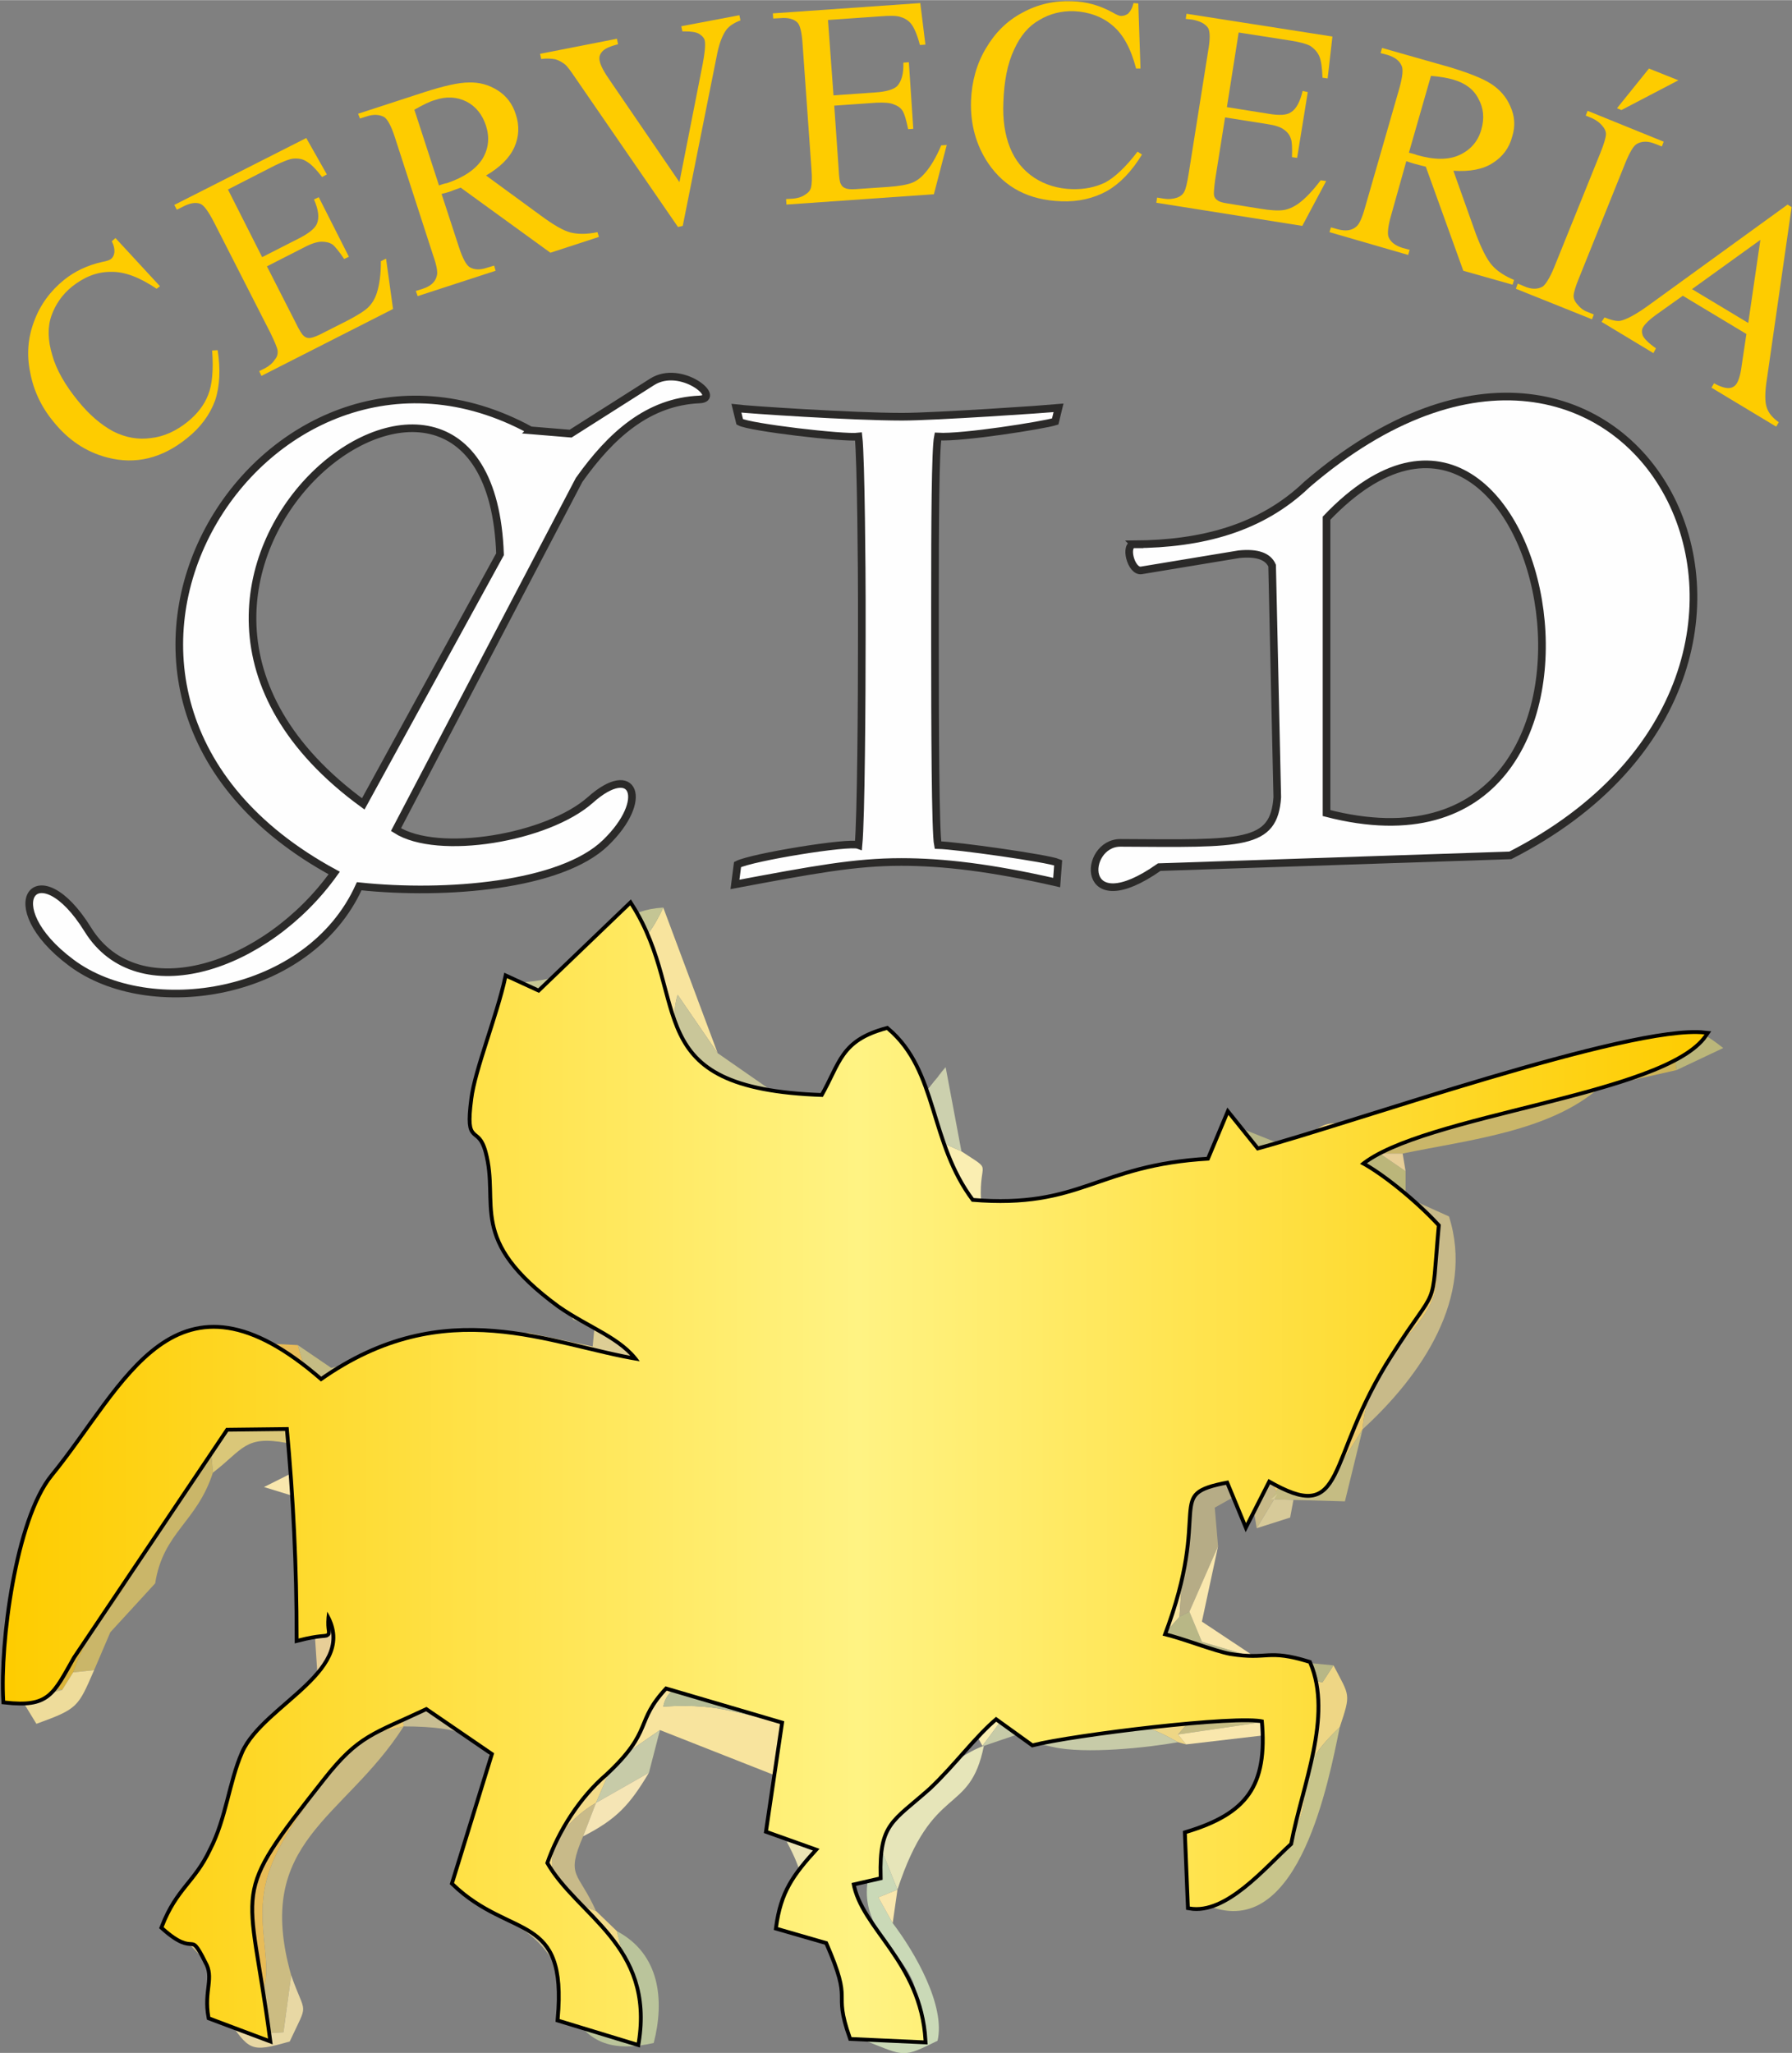 <?xml version="1.0" encoding="UTF-8"?>
<!DOCTYPE svg PUBLIC "-//W3C//DTD SVG 1.1//EN" "http://www.w3.org/Graphics/SVG/1.1/DTD/svg11.dtd">
<!-- Creator: CorelDRAW X8 -->
<svg xmlns="http://www.w3.org/2000/svg" xml:space="preserve" width="17.882mm" height="20.486mm" version="1.1" style="shape-rendering:geometricPrecision; text-rendering:geometricPrecision; image-rendering:optimizeQuality; fill-rule:evenodd; clip-rule:evenodd"
viewBox="0 0 4874 5583"
 xmlns:xlink="http://www.w3.org/1999/xlink">
 <rect x="0" y="0" width="4874" height="5583" fill="#808080" stroke="none"/>
 <defs>
  <style type="text/css">
   <![CDATA[
    .str1 {stroke:#2B2A29;stroke-width:20.768}
    .str0 {stroke:black;stroke-width:20.768}
    .fil51 {fill:none;fill-rule:nonzero}
    .fil53 {fill:#FEFEFE}
    .fil45 {fill:#FDEEB2}
    .fil3 {fill:#FAEEB2}
    .fil35 {fill:#F9E7AD}
    .fil0 {fill:#F8E49E}
    .fil41 {fill:#F7DEAA}
    .fil40 {fill:#F5E5B5}
    .fil48 {fill:#F5DEA3}
    .fil1 {fill:#F3DB8A}
    .fil4 {fill:#F3D785}
    .fil22 {fill:#EDC562}
    .fil2 {fill:#ECCA6D}
    .fil6 {fill:#DBB53A}
    .fil7 {fill:#E8BC57}
    .fil5 {fill:#EED685}
    .fil47 {fill:#E7C857}
    .fil36 {fill:#EEDC9B}
    .fil44 {fill:#ECD495}
    .fil49 {fill:#ECDCA4}
    .fil31 {fill:#EBE4B5}
    .fil37 {fill:#E8D8A4}
    .fil20 {fill:#E7CE97}
    .fil16 {fill:#E6E5B9}
    .fil33 {fill:#DAC779}
    .fil27 {fill:#CDB459}
    .fil25 {fill:#DDCE95}
    .fil24 {fill:#C9A859}
    .fil43 {fill:#D7CA99}
    .fil10 {fill:#CAB669}
    .fil34 {fill:#C7AB66}
    .fil42 {fill:#D5CEA5}
    .fil32 {fill:#CABA77}
    .fil8 {fill:#CCBC82}
    .fil46 {fill:#DADDB7}
    .fil13 {fill:#C8BA89}
    .fil9 {fill:#C9BE93}
    .fil23 {fill:#C5BC83}
    .fil11 {fill:#C8C58B}
    .fil26 {fill:#C9C699}
    .fil21 {fill:#CCD0AE}
    .fil29 {fill:#BBB36C}
    .fil17 {fill:#C7CBA8}
    .fil12 {fill:#CAD9B7}
    .fil14 {fill:#C4C594}
    .fil39 {fill:#BBB67A}
    .fil15 {fill:#B6AC86}
    .fil18 {fill:#B8B786}
    .fil19 {fill:#BAC49B}
    .fil28 {fill:#B7BE97}
    .fil30 {fill:#B7C18F}
    .fil38 {fill:#B8CDB1}
    .fil50 {fill:#AABA97}
    .fil54 {fill:#FEFEFE;fill-rule:nonzero}
    .fil55 {fill:#FECC00;fill-rule:nonzero}
    .fil52 {fill:url(#id0)}
   ]]>
  </style>
  <linearGradient id="id0" gradientUnits="userSpaceOnUse" x1="13.546" y1="4008.49" x2="4636.17" y2="4008.49">
   <stop offset="0" style="stop-opacity:1; stop-color:#FECC00"/>
   <stop offset="0.502" style="stop-opacity:1; stop-color:#FFF383"/>
   <stop offset="1" style="stop-opacity:1; stop-color:#FECC00"/>
  </linearGradient>
 </defs>
 <g id="Capa_x0020_1">
  <path class="fil0" d="M1403 2672l-35 89 52 76c-34,131 -8,219 -69,300l30 233 31 -51c91,80 117,107 122,231l26 39 52 -49 153 72c57,70 52,52 30,147l-148 -25c-39,64 -26,112 -70,153 -30,31 -91,25 -113,54 140,179 170,31 144,369 -18,221 52,300 61,482l126 -87 358 141 17 -162c-178,-16 -187,-53 -366,-43 26,-126 244,-19 366,-6l57 45 -118 -1694c-148,-12 -314,-118 -266,-281l109 159 -148 -396c-65,138 -105,107 -187,198 -75,83 -48,114 -197,87l-17 -81z"/>
  <path class="fil0" d="M2668 3288c126,95 148,-8 218,120l-258 31 92 105 -70 47c236,48 162,251 157,472 -4,165 35,448 -57,580l162 62 305 -101c-13,-97 -91,2 -48,-163l39 -44 22 -337c-70,-140 -4,-340 -74,-561 -30,-93 26,-153 -65,-184 -101,-35 -310,-23 -423,-27z"/>
  <path class="fil1" d="M1259 4639c292,151 83,252 100,446 9,157 231,44 262,384l122 44 -65 -261 -57 -55c-183,-64 -135,-215 0,-294l48 -111c-9,-182 -79,-261 -61,-482 26,-338 -4,-190 -144,-369 22,-29 83,-23 113,-54 44,-41 31,-89 70,-153l-35 -72 -174 -37c70,210 -292,-69 -157,299 70,180 39,531 -22,715z"/>
  <path class="fil2" d="M1215 3647c-87,69 -266,170 -370,128l17 98 26 10 140 21 -87 68c-18,136 -26,246 26,372l43 142 -26 41 -65 97 57 23 -5 79 127 -31 -5 -48 166 -8c61,-184 92,-535 22,-715 -135,-368 227,-89 157,-299l-223 22z"/>
  <path class="fil3" d="M2672 4748l78 -105c92,-132 53,-415 57,-580 5,-221 79,-424 -157,-472l-22 -152 258 -31c-70,-128 -92,-25 -218,-120l0 -25c-5,-111 35,-74 -53,-132 -96,-44 -78,-25 -113,-141l70 -88c-188,210 -9,574 8,832 35,409 -117,636 92,1014z"/>
  <path class="fil4" d="M3527 3129c-96,74 -397,107 -532,117 -153,17 -153,46 -327,17l0 25c113,4 322,-8 423,27 91,31 35,91 65,184 70,221 4,421 74,561l66 -99 61 -99 -9 -33 39 -138 74 6 57 -46c-39,-161 -44,-47 -4,-250 30,-144 69,-171 196,-243l43 -21 44 -48 -65 -24c-118,-13 -131,-31 -205,64z"/>
  <path class="fil2" d="M3461 3697l26 200 -78 27 65 139 -17 14 48 -74 109 31 92 -147c26,-308 353,-269 117,-632l-91 -27 -22 -70c-127,72 -166,99 -196,243 -40,203 -35,89 4,250l-57 46z"/>
  <path class="fil5" d="M2912 4705c135,-21 174,-35 292,33l22 6 -22 -27 52 -60 231 -12c70,108 66,145 -13,231l-61 9 -4 25 61 22c-83,73 -17,64 -100,21l-57 18 13 160c66,10 148,-77 183,-133 88,-142 -22,-152 135,-301 31,-93 27,-83 -17,-168l-30 46 -367 -60 -61 -74c-43,165 35,66 48,163l-305 101z"/>
  <path class="fil6" d="M278 3998l-22 19c-31,174 13,172 -144,281l-17 283 74 15 30 -48c53,-145 109,-165 157,-267 57,-119 70,-138 136,-249l-70 -174c-162,93 35,91 -144,140z"/>
  <path class="fil7" d="M278 3998c179,-49 -18,-47 144,-140l70 174 78 -141 96 -23 196 5 -17 -98 -35 -117 -96 -5c-257,56 -323,110 -436,345z"/>
  <path class="fil7" d="M723 4817c0,103 13,103 -79,167l-4 49c-61,126 -92,339 61,410 65,-95 -35,-222 48,-395 43,-97 157,-233 222,-322l5 -79 -57 -23 -196 193z"/>
  <path class="fil8" d="M971 4726c-65,89 -179,225 -222,322 -83,173 17,300 -48,395 -153,-71 -122,-284 -61,-410 -79,75 -131,114 -153,217 79,118 114,60 127,234 91,47 61,49 157,43l21 -155c-104,-367 144,-423 306,-677l-127 31z"/>
  <path class="fil9" d="M1093 4647l5 48c331,0 235,134 200,351 -43,229 188,105 253,415l70 8c-31,-340 -253,-227 -262,-384 -17,-194 192,-295 -100,-446l-166 8z"/>
  <path class="fil10" d="M3732 3065l65 24 -44 48 62 0c178,-37 401,-60 536,-180l-92 9 114 -93 -641 192z"/>
  <path class="fil11" d="M3313 4971c-48,118 -74,106 -13,217 235,77 314,-345 344,-491 -157,149 -47,159 -135,301 -35,56 -117,143 -183,133l-13 -160z"/>
  <path class="fil12" d="M2341 5374l13 176c109,43 100,47 196,0 22,-95 -61,-240 -122,-320l-39 -70 52 -21 -48 -120c-135,265 166,291 87,486 -91,37 -74,-48 -139,-131z"/>
  <path class="fil10" d="M492 4032c-66,111 -79,130 -136,249 -48,102 -104,122 -157,267l57 -6 44 -103 122 -133c22,-140 113,-165 157,-301l-9 -114 -78 141z"/>
  <path class="fil13" d="M3706 3887c161,-147 305,-359 235,-579l-118 -53c236,363 -91,324 -117,632z"/>
  <path class="fil8" d="M199 4021l57 -4 22 -19c113,-235 179,-289 436,-345 -236,-134 -423,191 -515,368z"/>
  <path class="fil14" d="M1403 2672l17 81c149,27 122,-4 197,-87 82,-91 122,-60 187,-198 -200,12 -113,194 -401,204z"/>
  <polygon class="fil15" points="3230,4060 3208,4397 3235,4383 3313,4205 3304,4100 3400,4046 3296,3961 "/>
  <path class="fil16" d="M2393 5019l48 120c96,-294 196,-198 235,-391 -78,25 -274,182 -283,271z"/>
  <path class="fil17" d="M2672 4748l4 0c170,-57 48,-26 188,3 87,20 257,2 340,-13 -118,-68 -157,-54 -292,-33l-162 -62 -78 105z"/>
  <path class="fil18" d="M2995 3246c135,-10 436,-43 532,-117l-140 -56c-148,159 -214,50 -392,173z"/>
  <path class="fil19" d="M1621 5469l-70 -8c44,103 127,118 227,95 30,-116 17,-242 -100,-304l65 261 -122 -44z"/>
  <polygon class="fil20" points="867,4608 984,4527 1010,4486 871,4416 880,4065 832,4079 "/>
  <path class="fil21" d="M2153 4846l-13 163c105,18 83,-2 139,74l27 -56 -118 -68 39 -279 -57 -45 0 49 -17 162z"/>
  <polygon class="fil18" points="3169,4441 3230,4515 3597,4575 3627,4529 3418,4509 3269,4465 3235,4383 3208,4397 "/>
  <path class="fil22" d="M880 4065l35 248 52 31c-52,-126 -44,-236 -26,-372l87 -68 -140 -21 -8 182z"/>
  <path class="fil23" d="M810 3658l35 117c104,42 283,-59 370,-128l-314 73 -91 -62z"/>
  <path class="fil23" d="M3204 4717l253 -37 17 196c79,-86 83,-123 13,-231l-231 12 -52 60z"/>
  <path class="fil24" d="M178 4056l-14 87 -52 29 -4 58 4 68c157,-109 113,-107 144,-281l-57 4 -21 35z"/>
  <path class="fil25" d="M1612 3662l35 72 148 25c22,-95 27,-77 -30,-147l-70 33 -78 -37 -5 54z"/>
  <path class="fil26" d="M2109 2986l27 6 -184 -128 -109 -159c-48,163 118,269 266,281z"/>
  <path class="fil27" d="M4373 2873l-114 93 92 -9 209 -47c-13,-91 26,-35 -61,-83l-126 46z"/>
  <path class="fil28" d="M2170 4684l0 -49c-122,-13 -340,-120 -366,6 179,-10 188,27 366,43z"/>
  <polygon class="fil13" points="3296,3961 3400,4046 3418,4156 3474,4063 3409,3924 3400,3889 3383,3928 3357,3862 "/>
  <polygon class="fil29" points="1010,4486 967,4344 915,4313 880,4065 871,4416 "/>
  <path class="fil30" d="M1351 3137c61,-81 35,-169 69,-300l-52 -76c-9,174 -74,200 -17,376z"/>
  <path class="fil31" d="M2279 5083c-56,-76 -34,-56 -139,-74 96,179 -31,84 61,219 92,-62 61,-27 78,-145z"/>
  <polygon class="fil32" points="60,4624 169,4596 95,4581 112,4298 51,4306 "/>
  <path class="fil18" d="M3348 3829l65 -74c44,91 35,58 -13,134l9 35 78 -27 -26 -200 -74 -6 -39 138z"/>
  <polygon class="fil8" points="867,4608 823,4637 744,4707 723,4817 919,4624 984,4527 "/>
  <path class="fil13" d="M1621 5197c-48,-108 -83,-91 -35,-203l35 -91c-135,79 -183,230 0,294z"/>
  <polygon class="fil23" points="3457,4077 3518,4079 3658,4083 3706,3887 3614,4034 3505,4003 "/>
  <path class="fil33" d="M570 3891l9 114c83,-64 87,-102 200,-81l57 8c-87,-68 -61,-45 -170,-64l-96 23z"/>
  <path class="fil21" d="M2615 3131l-43 -229 -70 88c35,116 17,97 113,141z"/>
  <path class="fil34" d="M836 3932l-4 147 48 -14 8 -182 -26 -10 -196 -5c109,19 83,-4 170,64z"/>
  <path class="fil26" d="M1381 3370l153 180c-5,-124 -31,-151 -122,-231l-31 51z"/>
  <path class="fil35" d="M3204 4717l22 27 214 -25c21,100 17,65 -27,166l61 -9 -17 -196 -253 37z"/>
  <polygon class="fil17" points="1669,4792 1621,4903 1765,4821 1795,4705 "/>
  <path class="fil36" d="M169 4596l-109 28 39 64c113,-41 113,-45 157,-146l-57 6 -30 48z"/>
  <path class="fil21" d="M2336 4955l-4 -231c-70,93 -109,179 4,231z"/>
  <path class="fil37" d="M614 5484c65,93 65,99 174,68 52,-112 44,-66 4,-180l-21 155c-96,6 -66,4 -157,-43z"/>
  <path class="fil12" d="M2428 4804c65,-76 52,-53 22,-149 -92,-24 -22,-20 -101,11 153,169 26,16 79,138z"/>
  <polygon class="fil38" points="2136,2992 2170,3023 2345,3007 2349,2914 2306,2895 2293,2984 "/>
  <path class="fil39" d="M4560 2910l127 -60c-87,-68 -87,-48 -188,-23 87,48 48,-8 61,83z"/>
  <polygon class="fil14" points="1617,3608 1695,3645 1765,3612 1612,3540 1560,3589 "/>
  <polygon class="fil35" points="3235,4383 3269,4465 3418,4509 3269,4410 3313,4205 "/>
  <polygon class="fil39" points="3823,3255 3823,3185 3753,3137 3710,3158 3732,3228 "/>
  <path class="fil40" d="M1621 4903l-35 91c92,-47 127,-86 179,-173l-144 82z"/>
  <path class="fil41" d="M3348 3829l9 33 26 66 17 -39c48,-76 57,-43 13,-134l-65 74z"/>
  <polygon class="fil35" points="832,4079 836,3932 779,3924 810,3998 718,4044 "/>
  <path class="fil31" d="M2306 2895l43 19 92 -52c-92,-62 -83,-56 -135,33z"/>
  <path class="fil23" d="M644 4984c92,-64 79,-64 79,-167 -79,66 -57,60 -79,167z"/>
  <polygon class="fil35" points="2345,3007 2170,3023 2279,3087 "/>
  <polygon class="fil42" points="2650,3591 2720,3544 2628,3439 "/>
  <polygon class="fil12" points="2341,5374 2327,5275 2218,5250 "/>
  <polygon class="fil43" points="3418,4156 3509,4127 3518,4079 3457,4077 3474,4063 "/>
  <path class="fil32" d="M3370 4953c83,43 17,52 100,-21l-61 -22 -39 43z"/>
  <polygon class="fil35" points="2428,5230 2441,5139 2389,5160 "/>
  <polygon class="fil44" points="112,4172 164,4143 178,4056 "/>
  <polygon class="fil45" points="51,4306 112,4298 108,4230 "/>
  <polygon class="fil20" points="3823,3185 3815,3137 3753,3137 "/>
  <path class="fil46" d="M2367 4876c0,7 61,54 43,7 -17,-38 -43,-11 -43,-7z"/>
  <path class="fil47" d="M1093 4647l-22 -68c-30,76 -21,35 22,68z"/>
  <polygon class="fil48" points="744,4707 823,4637 "/>
  <polygon class="fil49" points="300,4439 422,4306 "/>
  <polygon class="fil50" points="1678,5252 1621,5197 "/>
  <g>
   <path class="fil51 str0" d="M1466 2700l-87 -40c-22,102 -83,253 -92,329 -17,130 17,62 39,143 39,146 -52,235 196,417 83,58 171,85 218,153 -244,-39 -527,-186 -867,55 -397,-347 -528,13 -729,259 -96,118 -139,452 -130,609 117,13 126,-20 183,-120l418 -622 170 -2c18,193 27,379 27,575 113,-29 65,16 78,-73 100,162 -170,255 -227,385 -35,80 -43,179 -87,264 -43,91 -91,106 -131,209 92,82 70,-4 118,93 26,45 -4,80 9,151l157 59c-57,-431 -114,-376 148,-708 96,-122 135,-124 283,-194l184 126 -109 353c157,151 314,72 287,370l210 64c43,-263 -166,-341 -249,-488 31,-91 92,-184 162,-244 130,-121 74,-140 165,-237l323 95 -44 297 140 50c-70,76 -100,120 -113,213l135 39c78,178 17,124 65,260l196 9c-13,-213 -174,-300 -196,-428l74 -17c-4,-148 35,-154 135,-243 70,-66 123,-141 184,-192l100 72c105,-27 558,-83 628,-64 17,184 -44,260 -209,310l8 198c96,17 201,-109 271,-173 30,-158 113,-345 52,-488 -113,-35 -109,-4 -214,-21 -43,-8 -131,-43 -183,-55 135,-354 -9,-387 179,-422l48 116 61 -120c214,124 144,-48 331,-339 131,-206 105,-105 127,-349 -61,-66 -153,-140 -209,-169 165,-139 828,-191 937,-352 -200,-22 -964,248 -1217,316l-78 -97 -52 124c-306,17 -345,137 -646,112 -122,-161 -96,-353 -231,-467 -122,33 -122,91 -174,182 -515,-17 -358,-261 -524,-521l-248 238z"/>
   <path id="1" class="fil52" d="M1466 2700l-87 -40c-22,102 -83,253 -92,329 -17,130 17,62 39,143 39,146 -52,235 196,417 83,58 171,85 218,153 -244,-39 -527,-186 -867,55 -397,-347 -528,13 -729,259 -96,118 -139,452 -130,609 117,13 126,-20 183,-120l418 -622 170 -2c18,193 27,379 27,575 113,-29 65,16 78,-73 100,162 -170,255 -227,385 -35,80 -43,179 -87,264 -43,91 -91,106 -131,209 92,82 70,-4 118,93 26,45 -4,80 9,151l157 59c-57,-431 -114,-376 148,-708 96,-122 135,-124 283,-194l184 126 -109 353c157,151 314,72 287,370l210 64c43,-263 -166,-341 -249,-488 31,-91 92,-184 162,-244 130,-121 74,-140 165,-237l323 95 -44 297 140 50c-70,76 -100,120 -113,213l135 39c78,178 17,124 65,260l196 9c-13,-213 -174,-300 -196,-428l74 -17c-4,-148 35,-154 135,-243 70,-66 123,-141 184,-192l100 72c105,-27 558,-83 628,-64 17,184 -44,260 -209,310l8 198c96,17 201,-109 271,-173 30,-158 113,-345 52,-488 -113,-35 -109,-4 -214,-21 -43,-8 -131,-43 -183,-55 135,-354 -9,-387 179,-422l48 116 61 -120c214,124 144,-48 331,-339 131,-206 105,-105 127,-349 -61,-66 -153,-140 -209,-169 165,-139 828,-191 937,-352 -200,-22 -964,248 -1217,316l-78 -97 -52 124c-306,17 -345,137 -646,112 -122,-161 -96,-353 -231,-467 -122,33 -122,91 -174,182 -515,-17 -358,-261 -524,-521l-248 238z"/>
  </g>
  <path class="fil53 str1" d="M1443 1170c-727,-397 -1430,718 -534,1204 -185,259 -534,373 -670,154 -136,-220 -256,-67 -45,90 211,158 646,95 783,-208 236,25 549,-1 670,-118 121,-117 77,-222 -41,-117 -117,104 -415,154 -529,81l498 -951c86,-121 187,-213 328,-219 62,-3 -51,-97 -129,-48l-222 141 -109 -9zm-83 337c-29,-846 -1213,66 -372,679l372 -679z"/>
  <path class="fil53 str1" d="M3085 1480c-28,0 -9,75 19,71l266 -44c50,-5 79,6 90,31l14 630c-9,132 -94,126 -426,124 -103,-1 -114,220 105,66l955 -32c995,-508 336,-1772 -553,-1009 -126,121 -289,162 -470,163zm523 -71c611,-641 935,1044 0,802l0 -802z"/>
  <path class="fil54 str1" d="M2543 1638c0,-214 1,-416 8,-451 67,4 287,-31 319,-41l9 -37c-30,3 -336,24 -425,24 -137,0 -418,-19 -451,-23l9 37c27,15 283,45 323,40 7,59 9,385 9,443l0 102c0,171 -2,493 -9,566 -27,-10 -290,33 -329,53l-7 54c214,-40 326,-61 452,-61 113,0 244,15 423,56l4 -54c-29,-12 -277,-47 -327,-48 -7,-34 -8,-325 -8,-552l0 -108z"/>
  <path class="fil55" d="M314 647l121 131 -9 7c-46,-31 -87,-47 -125,-46 -38,0 -72,14 -105,40 -26,21 -45,48 -56,79 -11,31 -10,67 2,107 11,40 35,82 71,126 30,37 62,64 95,82 34,17 68,23 103,18 35,-4 68,-19 99,-44 26,-21 45,-45 56,-73 11,-27 15,-68 11,-121l15 -1c8,52 6,98 -7,137 -14,38 -39,73 -77,103 -67,54 -139,72 -216,52 -58,-15 -107,-48 -147,-98 -33,-40 -54,-85 -63,-134 -10,-48 -6,-95 11,-139 16,-44 44,-82 81,-112 30,-24 64,-40 104,-49 12,-2 20,-5 24,-8 5,-4 8,-10 9,-17 1,-9 -1,-20 -7,-31l10 -9z"/>
  <path id="1" class="fil55" d="M620 515l93 184 102 -52c27,-14 42,-27 47,-39 7,-17 4,-38 -8,-66l13 -6 82 162 -13 6c-14,-21 -25,-34 -31,-39 -9,-6 -19,-8 -30,-8 -12,0 -28,5 -47,15l-102 52 78 153c10,21 18,33 22,36 4,4 9,6 15,6 6,0 15,-3 28,-9l79 -40c26,-14 44,-25 54,-35 10,-10 18,-23 23,-39 7,-22 11,-50 11,-86l14 -7 19 137 -358 182 -6 -13 16 -8c11,-6 20,-13 27,-24 6,-7 8,-15 7,-24 -1,-8 -8,-24 -19,-47l-154 -302c-15,-29 -27,-46 -37,-50 -13,-5 -29,-2 -48,8l-16 8 -7 -13 359 -182 56 99 -13 7c-17,-22 -31,-36 -42,-42 -10,-7 -22,-9 -36,-8 -11,1 -28,8 -51,19l-127 65z"/>
  <path id="2" class="fil55" d="M1629 644l-132 43 -244 -177c-12,4 -22,8 -30,11 -3,1 -6,2 -10,3 -4,1 -8,2 -12,3l47 144c10,31 20,49 29,55 13,8 29,8 47,2l20 -6 4 14 -212 69 -5 -14 19 -6c21,-7 34,-18 38,-35 3,-9 0,-28 -10,-56l-104 -321c-10,-31 -20,-49 -29,-55 -13,-7 -29,-8 -47,-2l-19 6 -5 -13 181 -59c53,-17 93,-26 120,-26 28,-1 54,6 78,21 24,15 41,37 50,66 10,30 9,60 -4,89 -13,29 -38,54 -77,77l149 109c34,25 61,41 81,46 20,5 45,5 73,-1l4 13zm-435 -140c5,-2 9,-3 12,-4 4,-1 6,-2 9,-2 47,-16 79,-38 97,-66 17,-28 20,-58 10,-90 -10,-31 -28,-53 -53,-66 -26,-13 -55,-15 -87,-4 -14,4 -32,13 -55,26l67 206z"/>
  <path id="3" class="fil55" d="M2011 41l3 14c-18,7 -30,15 -38,25 -11,15 -19,36 -25,64l-94 470 -13 3 -278 -404c-14,-21 -24,-34 -29,-38 -8,-6 -16,-11 -26,-14 -11,-2 -23,-3 -39,-1l-3 -14 209 -41 3 15c-24,6 -38,13 -44,21 -6,7 -8,15 -6,24 2,12 12,31 29,55l188 275 63 -320c6,-31 8,-53 6,-64 -1,-7 -6,-13 -15,-19 -8,-5 -22,-7 -40,-7 -1,0 -3,0 -6,0l-3 -14 158 -30z"/>
  <path id="4" class="fil55" d="M2252 54l15 205 114 -8c30,-2 49,-8 59,-17 12,-13 18,-34 17,-64l15 -1 12 181 -14 1c-5,-25 -10,-41 -14,-48 -5,-9 -13,-15 -24,-19 -11,-5 -27,-6 -49,-5l-114 8 12 172c1,23 3,37 6,41 2,5 6,9 11,11 6,3 15,4 30,3l88 -6c29,-2 51,-6 64,-11 13,-5 25,-14 36,-27 15,-17 30,-42 44,-75l15 -1 -35 134 -401 28 -1 -15 18 -1c12,-1 24,-4 34,-11 8,-5 14,-11 16,-20 2,-8 3,-25 1,-50l-24 -338c-2,-33 -7,-53 -14,-60 -10,-10 -26,-14 -47,-12l-19 1 -1 -14 401 -28 14 113 -15 1c-7,-27 -15,-45 -22,-55 -7,-10 -17,-17 -30,-21 -11,-4 -29,-4 -55,-2l-143 10z"/>
  <path id="5" class="fil55" d="M3096 9l6 177 -12 0c-14,-54 -35,-93 -64,-117 -28,-24 -64,-37 -105,-39 -34,-1 -66,7 -94,24 -29,16 -52,43 -69,81 -18,38 -27,86 -29,143 -2,47 4,88 18,123 14,35 36,62 66,82 29,19 64,30 103,31 33,1 63,-5 90,-18 26,-14 56,-42 88,-84l12 8c-28,46 -60,79 -95,99 -36,20 -78,30 -125,28 -87,-3 -153,-37 -198,-103 -33,-49 -49,-106 -47,-170 2,-52 15,-100 40,-142 25,-43 58,-76 100,-98 42,-23 87,-33 135,-31 38,1 75,11 111,31 10,6 18,9 22,9 7,0 13,-2 19,-6 7,-7 12,-16 15,-29l13 1z"/>
  <path id="6" class="fil55" d="M3369 88l-32 203 113 18c29,5 50,4 61,-4 15,-9 25,-29 32,-58l14 3 -29 179 -14 -2c1,-26 0,-43 -3,-50 -3,-10 -9,-18 -19,-25 -9,-7 -25,-12 -46,-15l-114 -18 -27 170c-3,23 -4,37 -3,42 1,5 4,10 9,13 4,4 14,7 28,9l87 14c29,5 51,6 65,4 13,-2 27,-8 41,-18 18,-13 38,-34 60,-63l15 2 -65 122 -397 -63 2 -14 19 3c12,2 24,1 36,-3 8,-3 15,-8 19,-16 4,-7 8,-24 12,-49l53 -334c6,-33 5,-53 0,-62 -8,-12 -22,-19 -43,-23l-18 -2 2 -14 397 62 -13 114 -14 -2c-1,-28 -4,-48 -9,-59 -5,-11 -13,-20 -25,-28 -10,-5 -27,-10 -53,-14l-141 -22z"/>
  <path id="7" class="fil55" d="M4114 774l-134 -38 -102 -283c-13,-3 -23,-6 -31,-8 -3,-1 -7,-2 -10,-3 -4,-1 -8,-3 -12,-4l-41 146c-9,31 -11,52 -7,61 6,14 19,23 38,29l19 5 -4 14 -214 -62 4 -13 18 5c22,6 39,4 52,-8 7,-6 15,-23 23,-52l93 -323c9,-32 11,-53 6,-62 -6,-14 -19,-23 -38,-29l-19 -5 4 -14 183 52c53,16 91,31 114,46 23,15 41,35 52,61 12,26 14,54 5,82 -8,31 -26,55 -53,72 -26,17 -62,24 -107,21l62 174c15,39 29,67 43,83 14,16 34,29 60,40l-4 13zm-282 -359c5,1 9,2 12,3 4,1 7,2 9,3 48,14 87,14 117,0 30,-14 50,-37 59,-69 9,-31 6,-59 -8,-84 -13,-26 -37,-43 -69,-52 -14,-4 -34,-8 -60,-10l-60 209z"/>
  <path id="8" class="fil55" d="M4335 855l-5 13 -207 -83 5 -14 17 7c20,9 37,9 51,1 8,-6 19,-23 31,-52l126 -312c10,-25 15,-42 15,-51 0,-7 -3,-14 -9,-21 -8,-10 -18,-17 -29,-22l-17 -7 5 -13 207 84 -5 13 -18 -7c-19,-8 -36,-8 -50,0 -9,5 -19,22 -31,51l-126 313c-10,24 -15,41 -15,50 0,7 3,14 9,21 8,10 17,18 29,22l17 7zm230 -637l-155 81 -12 -5 87 -108 80 32z"/>
  <path id="9" class="fil55" d="M4750 908l-173 -104 -73 52c-18,13 -29,24 -34,32 -5,7 -5,15 -2,24 4,9 16,21 36,35l-7 13 -141 -85 8 -12c20,8 35,11 44,9 17,-4 43,-18 76,-42l378 -274 11 7 -67 466c-6,37 -6,63 -1,78 5,16 16,29 33,41l-7 12 -176 -106 7 -12c18,10 32,14 42,13 9,-1 16,-6 20,-13 6,-10 11,-28 14,-54l12 -80zm5 -30l33 -226 -186 134 153 92z"/>
 </g>
</svg>
